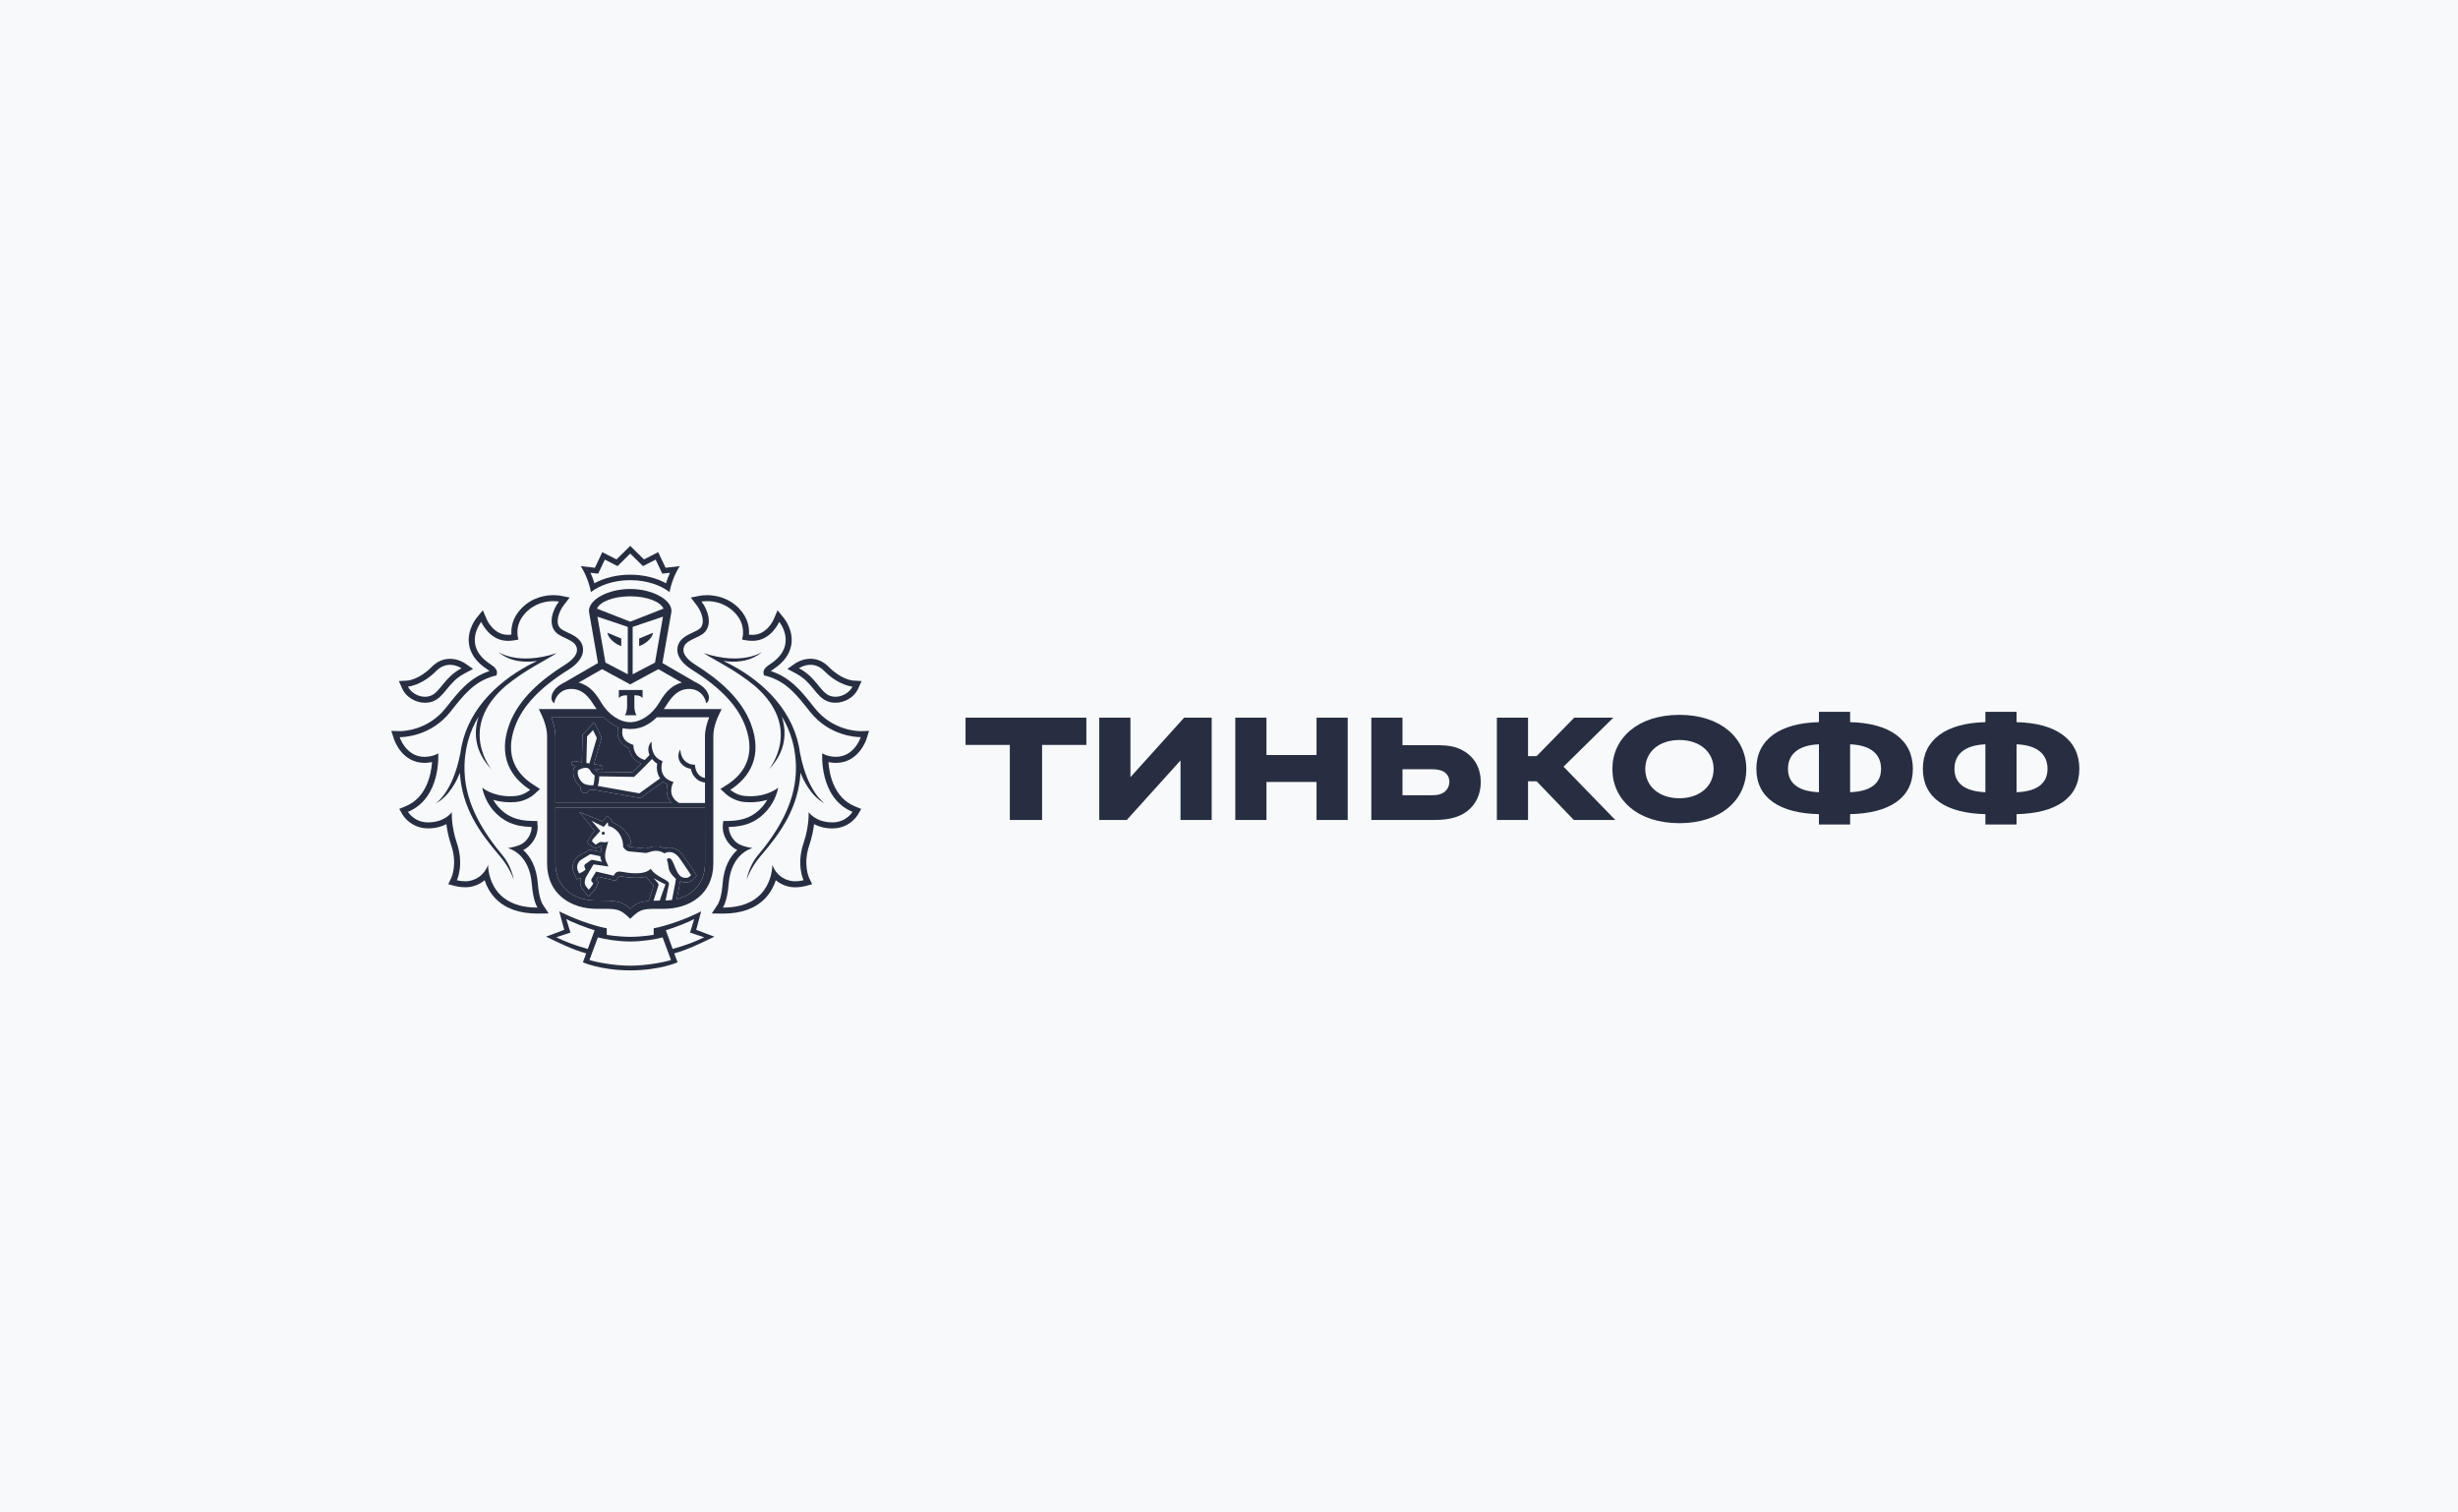 <?xml version="1.0" encoding="UTF-8"?> <svg xmlns="http://www.w3.org/2000/svg" width="260" height="160" viewBox="0 0 260 160" fill="none"> <rect width="260" height="160" fill="#F7F9FB"></rect> <g clip-path="url(#clip0_1004_421)"> <path d="M92.621 78.475L93.314 76.273L91.024 76.344C90.831 76.344 89.424 76.305 88.06 75.322C88.162 75.332 88.264 75.346 88.368 75.346C89.772 75.346 91.13 74.505 91.674 73.304L92.659 71.134C91.425 71.15 90.296 70.996 90.296 70.996C90.286 70.993 89.397 70.881 88.368 69.836C87.629 69.087 86.716 68.691 85.727 68.691C85.294 68.691 84.907 68.768 84.574 68.873C84.626 68.697 84.676 68.518 84.704 68.334C85.019 66.302 83.703 64.753 83.703 64.755L81.981 62.636L80.915 65.125C80.91 65.133 80.641 65.716 80.159 66.001C80.013 65.27 79.656 64.448 78.892 63.661C77.452 62.178 75.699 61.958 74.782 61.958C74.357 61.958 74.054 62.004 73.98 62.016L71.902 62.422C72.022 61.96 72.277 61.158 72.743 60.434L73.89 58.659L71.004 58.986L70.085 57.045L68.306 57.957L66.661 56.342L65.019 57.957L63.234 57.045L62.317 58.986L59.433 58.659L60.582 60.434C61.049 61.158 61.304 61.958 61.422 62.42L59.439 62.032L59.371 62.02C59.272 62.004 58.971 61.958 58.544 61.958C57.626 61.958 55.873 62.18 54.437 63.661C53.671 64.446 53.314 65.27 53.167 66.001C52.688 65.72 52.421 65.145 52.421 65.145L51.352 62.642L49.603 64.775C49.389 65.05 48.334 66.507 48.622 68.338C48.652 68.52 48.7 68.698 48.751 68.875C48.42 68.77 48.033 68.693 47.601 68.693C46.611 68.693 45.698 69.089 44.958 69.838C43.933 70.879 43.047 70.996 43.055 70.996C43.055 70.996 42.12 71.162 40.672 71.136L41.651 73.306C42.196 74.509 43.556 75.348 44.958 75.348C45.064 75.348 45.165 75.334 45.269 75.324C43.909 76.307 42.503 76.347 42.333 76.349L40 76.273L40.706 78.473C41.061 79.607 42.248 81.486 44.521 81.688C44.274 82.718 43.725 83.872 42.521 84.369L40.784 85.08L41.731 86.719C42.266 87.603 43.52 88.638 45.307 88.638C45.694 88.636 46.067 88.598 46.426 88.523C46.518 88.927 46.633 89.332 46.769 89.732C47.301 91.305 46.843 92.403 46.837 92.415L45.979 94.201L47.894 94.702C47.918 94.71 48.496 94.867 49.22 94.867C49.549 94.867 49.862 94.833 50.157 94.764C50.381 94.712 50.594 94.643 50.8 94.56C51.047 95.001 51.348 95.404 51.699 95.764C52.926 97.015 54.663 97.649 56.864 97.649H56.872L58.444 97.629L55.197 98.969L57.662 100.152C58.558 100.586 59.621 101.1 60.702 101.492L60.394 102.328L61.244 102.713C61.32 102.747 62.953 103.474 65.67 103.629C65.67 103.629 66.326 103.658 66.687 103.658C67.048 103.658 67.696 103.627 67.696 103.627C70.394 103.468 72.016 102.749 72.091 102.713L72.943 102.327L72.632 101.488C73.745 101.084 74.846 100.551 75.703 100.135L78.122 98.967L74.885 97.626L76.463 97.645C78.667 97.645 80.406 97.011 81.63 95.759C81.979 95.4 82.281 94.998 82.53 94.556C82.735 94.639 82.951 94.708 83.174 94.76C83.467 94.829 83.78 94.863 84.109 94.863C84.821 94.863 85.406 94.706 85.422 94.702L87.344 94.197L86.507 92.445C86.487 92.399 86.028 91.303 86.561 89.728C86.696 89.326 86.81 88.921 86.901 88.519C87.263 88.594 87.639 88.634 88.028 88.634C90.304 88.634 91.395 87.043 91.606 86.698L92.544 85.077L90.806 84.367C89.6 83.87 89.054 82.714 88.808 81.686C91.05 81.495 92.254 79.617 92.621 78.475ZM61.573 63.179L61.549 63.185L61.569 63.159L61.573 63.179Z" fill="#F7F9FB"></path> <path d="M66.663 63.082C64.824 63.084 63.446 63.683 63.145 64.386L66.663 65.766L70.181 64.386C69.882 63.683 68.504 63.084 66.663 63.082Z" fill="#F7F9FB"></path> <path d="M66.698 99.597H66.694H66.664H66.63H66.629C65.514 99.606 63.98 99.377 63.24 99.163L62.351 101.555C62.937 101.764 64.923 102.16 66.664 102.16C68.402 102.16 70.39 101.762 70.974 101.555L70.087 99.163C69.345 99.379 67.813 99.606 66.698 99.597Z" fill="#F7F9FB"></path> <path d="M73.43 97.219C72.768 97.592 71.29 98.151 70.43 98.41L71.152 100.386C72.483 100.025 73.579 99.603 74.487 99.152L72.989 98.656L73.43 97.219Z" fill="#F7F9FB"></path> <path d="M59.898 97.219L60.341 98.656L58.841 99.152C59.746 99.603 60.849 100.025 62.173 100.386L62.895 98.41C62.04 98.151 60.56 97.59 59.898 97.219Z" fill="#F7F9FB"></path> <path d="M66.663 60.795C68.049 60.795 69.409 61.124 70.454 61.703C70.55 61.383 70.684 60.997 70.865 60.593L70.47 60.64L70.055 60.684L69.88 60.309L69.351 59.2L68.388 59.699L68.013 59.889L67.714 59.596L66.667 58.565L65.622 59.596L65.323 59.889L64.948 59.699L63.978 59.2L63.456 60.309L63.277 60.684L62.862 60.64L62.467 60.593C62.648 60.999 62.78 61.383 62.878 61.703C63.925 61.124 65.281 60.795 66.663 60.795Z" fill="#F7F9FB"></path> <path d="M87.825 73.621C88.005 73.683 88.188 73.711 88.37 73.711C89.153 73.711 89.911 73.207 90.172 72.63C90.172 72.63 88.734 72.543 87.189 70.984C86.696 70.478 86.176 70.328 85.729 70.328C85.035 70.328 84.514 70.692 84.514 70.692C86.381 71.679 86.762 73.265 87.825 73.621Z" fill="#F7F9FB"></path> <path d="M44.957 73.711C45.138 73.711 45.322 73.683 45.497 73.621C46.564 73.265 46.947 71.679 48.814 70.692C48.814 70.692 48.291 70.328 47.601 70.328C47.153 70.328 46.632 70.478 46.138 70.984C44.594 72.543 43.156 72.63 43.156 72.63C43.413 73.207 44.173 73.711 44.957 73.711Z" fill="#F7F9FB"></path> <path d="M88.332 80.064C88.364 80.066 88.392 80.066 88.426 80.066C90.382 80.066 91.046 77.983 91.046 77.983H91.008C90.65 77.983 87.74 77.9 85.683 75.302C84.329 73.594 83.22 72.091 81.028 71.501L80.813 71.463L80.765 71.245C80.706 70.912 80.935 70.601 81.456 70.264C84.479 68.296 82.427 65.787 82.427 65.787C82.427 65.787 81.563 67.795 79.631 67.795C79.585 67.795 79.535 67.793 79.487 67.793C79.268 67.781 79.056 67.773 78.843 67.727L78.486 67.658C78.486 67.658 79.036 66.17 77.708 64.802C76.707 63.77 75.488 63.595 74.784 63.595C74.429 63.595 74.204 63.641 74.204 63.641C74.872 64.509 75.355 65.948 74.583 66.835C73.917 67.599 72.289 67.636 72.289 68.774C72.289 69.255 72.742 69.818 73.556 70.323C76.003 71.856 78.432 73.887 79.441 76.61C80.704 80.007 79.282 82.26 77.251 83.552C77.251 83.552 77.888 84.135 78.811 84.208C78.998 84.226 79.182 84.234 79.353 84.234C81.302 84.234 82.309 83.326 82.309 83.326C82.309 83.326 82.143 84.581 81.128 85.746C80.193 86.822 78.965 87.455 77.092 87.482C77.092 87.482 77.032 88.346 77.862 89.094C78.392 89.565 79.619 89.72 79.619 89.72C79.619 89.72 77.323 90.182 77.07 93.551C76.932 95.376 76.463 96.01 76.463 96.01H76.505C81.832 96.01 81.695 91.47 81.695 91.47C81.695 91.47 82.066 92.814 83.552 93.164C83.731 93.212 83.922 93.23 84.106 93.23C84.585 93.23 84.999 93.119 84.999 93.119C84.999 93.119 84.222 91.488 84.993 89.207C85.634 87.314 85.53 85.911 85.53 85.911C85.53 85.911 86.248 86.989 88.027 86.999H88.045C89.527 86.999 90.173 85.883 90.173 85.883C86.621 84.418 86.972 79.69 86.972 79.69C86.972 79.69 87.433 80.031 88.332 80.064ZM87.263 85.003C85.819 84.296 84.906 82.417 84.684 81.739C84.445 85.465 82.614 88.051 80.474 90.54C79.363 91.831 78.977 93.085 78.977 93.085C78.977 93.085 79.19 91.664 80.151 90.507C82.147 88.122 84.044 85.156 84.186 81.725C84.283 79.331 83.663 77.389 82.696 75.79C83.236 77.456 83.161 79.498 81.324 81.402C81.324 81.402 84.98 77.048 79.868 72.585C77.822 70.886 75.584 69.838 74.431 69.095C78.596 70.445 80.628 68.958 80.628 68.958C79.297 70.103 77.576 70.084 76.509 69.919C76.799 70.06 77.1 70.207 77.425 70.379C80.935 72.274 84.09 75.391 84.628 79.71V79.676C85.446 83.915 87.263 85.003 87.263 85.003Z" fill="#F7F9FB"></path> <path d="M53.707 89.72C53.707 89.72 54.934 89.567 55.464 89.094C56.292 88.346 56.234 87.482 56.234 87.482C54.359 87.457 53.133 86.822 52.191 85.748C51.184 84.583 51.017 83.328 51.017 83.328C51.017 83.328 52.024 84.236 53.97 84.236C54.146 84.236 54.327 84.228 54.515 84.21C55.438 84.137 56.077 83.554 56.077 83.554C54.046 82.262 52.622 80.007 53.883 76.61C54.894 73.889 57.321 71.856 59.768 70.323C60.582 69.818 61.035 69.257 61.035 68.774C61.035 67.636 59.409 67.599 58.743 66.835C57.971 65.948 58.456 64.507 59.122 63.641C59.122 63.641 58.901 63.595 58.543 63.595C57.842 63.595 56.623 63.77 55.622 64.802C54.289 66.17 54.842 67.658 54.842 67.658L54.485 67.727C54.272 67.773 54.058 67.781 53.841 67.793C53.791 67.793 53.747 67.795 53.699 67.795C51.763 67.795 50.903 65.789 50.903 65.789C50.903 65.789 48.851 68.298 51.872 70.266C52.393 70.603 52.62 70.914 52.56 71.247L52.512 71.465L52.293 71.503C50.105 72.093 48.995 73.596 47.64 75.304C45.588 77.898 42.682 77.983 42.319 77.983H42.279C42.279 77.983 42.944 80.066 44.9 80.066C44.932 80.066 44.96 80.066 44.994 80.064C45.893 80.033 46.356 79.69 46.356 79.69C46.356 79.69 46.703 84.416 43.155 85.883C43.155 85.883 43.801 86.999 45.283 86.999H45.301C47.082 86.989 47.798 85.911 47.798 85.911C47.798 85.911 47.694 87.314 48.332 89.207C49.104 91.488 48.33 93.119 48.33 93.119C48.33 93.119 48.745 93.23 49.222 93.23C49.407 93.23 49.597 93.212 49.774 93.164C51.258 92.814 51.631 91.47 51.631 91.47C51.631 91.47 51.495 96.01 56.822 96.01H56.86C56.86 96.01 56.394 95.376 56.258 93.551C56.003 90.182 53.707 89.72 53.707 89.72ZM52.852 90.54C50.712 88.051 48.883 85.465 48.641 81.739C48.42 82.415 47.511 84.296 46.067 85.003C46.067 85.003 47.882 83.915 48.697 79.676V79.71C49.238 75.393 52.391 72.274 55.903 70.379C56.224 70.205 56.529 70.058 56.816 69.919C55.749 70.084 54.028 70.103 52.698 68.958C52.698 68.958 54.73 70.445 58.892 69.095C57.74 69.838 55.504 70.886 53.458 72.585C48.344 77.048 52.002 81.402 52.002 81.402C50.163 79.496 50.089 77.456 50.63 75.79C49.661 77.391 49.042 79.331 49.142 81.725C49.282 85.156 51.178 88.122 53.171 90.507C54.134 91.662 54.351 93.085 54.351 93.085C54.351 93.085 53.96 91.831 52.852 90.54Z" fill="#F7F9FB"></path> <path d="M62.724 73.12C62.812 73.213 62.898 73.314 62.98 73.415C63 73.439 63.017 73.461 63.038 73.489C63.113 73.59 63.191 73.697 63.265 73.806C63.281 73.828 63.297 73.853 63.315 73.879C63.404 74.014 63.488 74.153 63.572 74.296C64.34 75.613 65.57 76.4 66.661 76.402C67.754 76.4 68.981 75.613 69.753 74.296C69.838 74.149 69.924 74.006 70.014 73.873C70.028 73.853 70.042 73.836 70.054 73.816C70.129 73.703 70.209 73.592 70.293 73.485C70.311 73.461 70.327 73.441 70.343 73.421C70.429 73.316 70.516 73.213 70.606 73.118C70.622 73.102 70.634 73.088 70.648 73.077C71.039 72.678 71.506 72.375 72.116 72.207L71.845 72.05H71.829L70.748 71.426L69.637 70.793L66.669 72.399L66.661 72.393L66.655 72.399L63.686 70.793L62.577 71.424L61.494 72.048H61.482L61.207 72.205C61.819 72.373 62.284 72.672 62.677 73.071C62.694 73.087 62.706 73.104 62.724 73.12ZM65.461 72.991H66.717H67.972V73.847C67.677 73.489 67.102 73.562 67.102 73.562V74.797C67.102 74.797 67.124 75.403 67.337 75.667H66.717H66.095C66.312 75.405 66.332 74.797 66.332 74.797V73.562C66.332 73.562 65.76 73.489 65.461 73.847V72.991Z" fill="#F7F9FB"></path> <path d="M66.406 71.33V66.318L63.195 65.236L64.043 70.094L66.406 71.33ZM65.716 67.549V68.353L65.56 68.282C65.552 68.276 65.325 68.225 64.926 67.912C64.268 67.404 64.256 66.936 64.256 66.936L65.716 67.549Z" fill="#F7F9FB"></path> <path d="M69.286 70.094L70.13 65.236L66.921 66.318V71.33L69.286 70.094ZM67.611 67.549L69.07 66.939C69.07 66.939 69.059 67.406 68.398 67.913C68.002 68.227 67.772 68.278 67.764 68.284L67.609 68.355V67.549H67.611Z" fill="#F7F9FB"></path> <path d="M61.865 82.95C62.178 83.063 62.557 83.087 62.75 83.087C62.758 83.063 62.768 83.033 62.778 82.998C62.796 82.94 62.812 82.885 62.824 82.821C62.878 82.544 62.898 82.229 62.902 82.026C62.77 81.945 62.585 81.8 62.481 81.585C62.361 81.335 62.192 81.22 61.942 81.22C61.619 81.22 61.272 81.412 61.125 81.503C61.007 82.195 61.52 82.823 61.865 82.95Z" fill="#F7F9FB"></path> <path d="M68.966 80.29C68.37 80.934 67.203 82.056 67.145 82.113L67.076 82.185L63.388 82.127C63.386 82.49 63.326 82.799 63.268 83.025C63.258 83.063 63.248 83.102 63.238 83.142L67.626 83.925C68.083 83.608 69.339 82.696 69.826 82.339C69.471 81.824 69.437 81.214 69.517 80.784C69.285 80.635 69.108 80.469 68.966 80.29Z" fill="#F7F9FB"></path> <path d="M69.467 75.883C68.617 76.721 67.802 77.031 67.074 77.102C66.942 77.116 66.809 77.124 66.673 77.124H66.663H66.655C66.519 77.124 66.384 77.116 66.252 77.102C66.124 77.09 65.991 77.07 65.857 77.04C65.809 77.229 65.75 77.623 65.921 77.996C66.075 78.335 66.388 78.586 66.844 78.753L66.998 78.812L67 78.977C67 79.026 67.036 80.092 68.207 80.388C68.398 80.192 68.572 80.015 68.699 79.868C68.46 79.309 68.585 78.739 68.933 78.459C68.917 78.519 68.765 79.918 69.894 80.437L70.079 80.525L70.023 80.721C70.005 80.78 69.629 82.134 70.995 82.637L71.236 82.728L71.128 82.962C71.105 83.014 70.568 84.243 71.831 84.94H74.569V82.78C73.596 82.661 73.183 81.884 73.077 81.333C72.624 81.256 72.273 81.061 72.034 80.744C71.459 79.993 71.954 79.306 71.96 79.268C71.958 79.274 71.96 80.007 72.415 80.459C72.64 80.677 72.907 80.846 73.312 80.883L73.512 80.901L73.53 81.103C73.534 81.147 73.643 82.138 74.571 82.294L74.569 77.883C74.569 77.199 74.77 76.511 75.011 75.877H69.467V75.883Z" fill="#F7F9FB"></path> <path d="M62.098 77.904L62.025 80.714L62.346 80.762L63.131 78.066L62.733 77.238L62.098 77.904Z" fill="#F7F9FB"></path> <path d="M70.762 90.792C70.786 90.792 70.814 90.796 70.839 90.802C71.328 90.941 71.452 92.693 72.309 92.849C72.393 92.867 72.471 92.871 72.539 92.871C72.786 92.871 72.934 92.766 73.093 92.58C73.093 92.58 72.662 91.906 72.339 91.452C71.91 90.858 71.578 90.138 70.78 90.138C70.762 90.138 70.738 90.138 70.718 90.14C70.455 90.154 70.293 90.281 70.293 90.281C69.97 90.079 69.669 90.009 69.395 90.009C68.895 90.009 68.506 90.237 68.312 90.237H68.305L66.522 90.063C66.242 90.037 66.023 89.758 65.943 89.649C65.923 89.619 65.913 89.601 65.913 89.601C65.913 89.553 65.913 89.504 65.909 89.46C65.85 88.012 64.721 87.391 64.32 87.381C64.32 87.381 64.368 87.106 64.258 87.001L63.865 87.475L62.575 86.83L63.494 87.899L62.714 88.769C62.617 88.868 62.629 89.003 62.669 89.058L63.006 89.353L63.432 89.096C63.454 89.08 63.492 89.076 63.54 89.076C63.658 89.076 63.835 89.106 63.995 89.106C64.168 89.106 64.32 89.068 64.338 88.905C64.284 89.442 63.783 90.376 64.112 91.109L64.356 91.662L62.78 91.436L62.042 92.675C61.815 93.087 61.779 93.533 61.998 93.775L62.273 94.118C62.273 94.118 62.661 93.709 62.748 93.442L62.623 93.305C62.517 93.19 62.523 93.087 62.587 92.962L63.049 92.199L64.91 92.635L65.008 92.469C65.133 92.261 65.315 92.197 65.514 92.197C65.596 92.197 65.68 92.207 65.768 92.221C66.113 92.288 66.681 92.379 67.25 92.379C67.874 92.379 68.492 92.269 68.821 91.902C69.495 92.895 70.861 93.053 70.754 93.557L70.395 95.257C70.632 95.247 70.861 95.231 71.079 95.202L71.42 93.432C71.458 93.24 71.494 92.98 71.494 92.98C71.362 92.847 71.043 92.566 70.864 92.225C70.622 91.765 70.754 91.525 70.528 90.927C70.536 90.931 70.604 90.792 70.762 90.792ZM63.801 88.307C63.71 88.305 63.644 88.228 63.648 88.136C63.656 88.049 63.73 87.98 63.819 87.988C63.911 87.992 63.977 88.071 63.973 88.158C63.965 88.245 63.889 88.313 63.801 88.307Z" fill="#F7F9FB"></path> <path d="M61.261 92.401C61.261 92.401 61.877 92.15 61.933 91.969L61.851 91.765C61.793 91.632 61.801 91.488 61.913 91.408L62.579 90.951L63.692 91.163C63.692 91.163 63.49 90.913 63.51 90.578L62.449 90.354L61.448 90.96C61.019 91.279 60.987 91.801 61.129 92.11L61.261 92.401Z" fill="#F7F9FB"></path> <path d="M69.126 95.283C69.325 95.275 69.545 95.271 69.786 95.271C69.786 95.271 70.359 93.608 70.39 93.555C70.069 93.414 69.403 93.063 69.146 92.903C69.315 93.154 69.728 93.444 69.647 93.666L69.126 95.283Z" fill="#F7F9FB"></path> <path d="M74.574 85.421H58.753V91.335C58.753 93.753 60.514 95.267 63.113 95.267C65.285 95.267 65.857 95.35 66.665 96.147C67.221 95.596 67.682 95.39 68.627 95.313L68.649 95.222L69.148 93.69C69.12 93.656 68.304 92.735 68.304 92.735C67.981 92.842 67.71 92.859 67.253 92.859C66.784 92.859 66.256 92.806 65.683 92.699C65.626 92.685 65.572 92.681 65.518 92.681C65.448 92.681 65.442 92.687 65.424 92.721L65.324 92.883L65.143 93.18L64.802 93.103L63.284 92.748L63.077 93.089L63.109 93.125L63.294 93.327L63.212 93.591C63.101 93.936 62.738 94.338 62.628 94.449L62.249 94.853L61.904 94.419L61.645 94.096C61.371 93.793 61.308 93.327 61.461 92.84C61.457 92.844 61.451 92.846 61.445 92.846L61.017 93.022L60.823 92.606L60.688 92.311C60.454 91.791 60.54 91.032 61.168 90.574L62.391 89.889L63.553 90.117C63.581 90.005 63.623 89.609 63.657 89.508C63.635 89.506 63.613 89.5 63.591 89.5L62.921 89.748L62.275 89.304C62.275 89.304 62.022 89.062 62.251 88.82L62.877 87.879L61.292 85.901L63.729 86.896L63.891 86.696L64.219 86.305L64.593 86.658C64.698 86.759 64.758 86.884 64.788 87.009C65.46 87.269 66.663 88.036 66.768 89.282L66.391 89.433V89.443C66.477 89.544 66.549 89.585 66.571 89.589L68.31 89.76C68.354 89.752 68.41 89.732 68.472 89.714C68.687 89.641 69.012 89.536 69.397 89.536C69.71 89.536 70.013 89.607 70.304 89.742C70.412 89.702 70.544 89.673 70.695 89.663L70.779 89.661C71.71 89.661 72.173 90.352 72.544 90.903C72.606 90.998 72.668 91.09 72.731 91.179C73.056 91.635 73.481 92.302 73.499 92.33L73.691 92.628L73.455 92.899C73.274 93.107 73.003 93.351 72.536 93.351C72.44 93.351 72.335 93.341 72.221 93.319C72.121 93.301 72.031 93.272 71.944 93.236C71.93 93.327 71.912 93.436 71.894 93.529L71.589 95.111C73.414 94.665 74.572 93.295 74.572 91.337L74.574 85.421Z" fill="#272E41"></path> <path d="M58.753 84.946H71.057C70.442 84.316 70.45 83.517 70.608 82.998C70.428 82.912 70.281 82.809 70.149 82.698C69.668 83.051 68.201 84.114 67.818 84.379L67.736 84.434L62.908 83.567H62.81C62.694 83.567 62.525 83.562 62.339 83.541C62.287 83.757 62.1 83.905 61.885 83.905C61.861 83.905 61.833 83.903 61.807 83.897C61.681 83.876 61.572 83.812 61.498 83.707C61.422 83.604 61.392 83.481 61.414 83.354L61.432 83.251C60.933 82.903 60.474 82.124 60.678 81.303L60.698 81.216L60.768 81.166C60.778 81.159 60.861 81.103 60.985 81.032L60.634 80.978C60.502 80.954 60.415 80.833 60.435 80.705C60.457 80.574 60.58 80.481 60.71 80.507L61.545 80.637L61.621 77.712L62.866 76.404L63.642 78.027L62.822 80.841L63.56 80.956C63.689 80.976 63.779 81.097 63.759 81.23C63.739 81.347 63.64 81.428 63.522 81.428C63.51 81.428 63.496 81.428 63.484 81.426L62.884 81.329C62.892 81.347 62.904 81.357 62.912 81.376C62.975 81.507 63.117 81.602 63.201 81.642L66.882 81.7C67.038 81.549 67.425 81.172 67.822 80.774C66.916 80.433 66.587 79.656 66.531 79.141C66.025 78.927 65.676 78.606 65.482 78.188C65.247 77.671 65.331 77.153 65.393 76.901C64.902 76.723 64.385 76.398 63.859 75.879H58.315C58.552 76.513 58.753 77.201 58.753 77.885V84.946Z" fill="#272E41"></path> <path d="M63.821 87.988C63.731 87.98 63.655 88.049 63.649 88.136C63.643 88.227 63.711 88.305 63.803 88.306C63.891 88.314 63.968 88.247 63.976 88.158C63.976 88.071 63.913 87.99 63.821 87.988Z" fill="#272E41"></path> <path d="M74.553 98.711L73.641 98.364L73.893 97.429L74.17 96.408C74.17 96.408 72.555 97.278 70.279 97.932C69.633 98.117 69.144 98.2 69.144 98.2V98.894C69.144 98.894 67.928 99.104 66.697 99.104H66.683H66.665H66.641H66.627C65.397 99.104 64.18 98.894 64.18 98.894V98.2C64.18 98.2 63.689 98.117 63.045 97.932C60.77 97.278 59.156 96.408 59.156 96.408L59.429 97.429L59.687 98.364L58.773 98.711L57.76 99.088C58.923 99.645 60.532 100.457 62.006 100.857L61.659 101.801C61.659 101.801 63.528 102.647 66.641 102.655V102.657H66.651H66.665H66.677H66.685V102.655C69.802 102.647 71.669 101.801 71.669 101.801L71.32 100.857C72.794 100.457 74.407 99.645 75.564 99.088L74.553 98.711ZM58.841 99.151L60.341 98.656L59.898 97.219C60.558 97.591 62.04 98.15 62.898 98.41L62.174 100.386C60.849 100.023 59.747 99.601 58.841 99.151ZM66.665 102.16C64.924 102.16 62.936 101.761 62.351 101.555L63.241 99.163C63.979 99.377 65.514 99.605 66.629 99.597H66.631H66.665H66.695H66.699C67.814 99.605 69.346 99.377 70.088 99.163L70.975 101.555C70.391 101.763 68.404 102.16 66.665 102.16ZM71.152 100.386L70.431 98.41C71.29 98.15 72.768 97.591 73.43 97.219L72.989 98.656L74.487 99.151C73.58 99.601 72.483 100.023 71.152 100.386Z" fill="#272E41"></path> <path d="M66.663 61.373C68.518 61.373 70.002 61.984 70.821 62.636C70.821 62.636 71.065 61.179 71.896 59.893L70.403 60.062L69.621 58.411L68.119 59.18L66.663 57.749L65.211 59.18L63.708 58.411L62.928 60.062L61.434 59.893C62.265 61.179 62.509 62.636 62.509 62.636C63.33 61.984 64.81 61.373 66.663 61.373ZM62.86 60.64L63.275 60.684L63.454 60.309L63.977 59.2L64.946 59.697L65.321 59.887L65.62 59.594L66.665 58.563L67.712 59.594L68.011 59.887L68.386 59.697L69.35 59.2L69.878 60.309L70.053 60.684L70.468 60.64L70.863 60.593C70.682 60.999 70.548 61.383 70.452 61.703C69.407 61.124 68.047 60.795 66.661 60.795C65.281 60.795 63.923 61.124 62.874 61.703C62.776 61.383 62.644 60.997 62.463 60.593L62.86 60.64Z" fill="#272E41"></path> <path d="M88.424 80.702C90.823 80.702 91.624 78.277 91.658 78.174L91.926 77.319L91.026 77.347H91.022C90.705 77.347 88.059 77.278 86.182 74.907L86.004 74.688C84.778 73.138 83.615 71.665 81.537 70.993C81.597 70.94 81.683 70.873 81.8 70.797C82.903 70.076 83.545 69.2 83.707 68.183C83.942 66.653 82.961 65.434 82.917 65.385L82.249 64.564L81.832 65.537C81.804 65.599 81.102 67.157 79.626 67.157H79.517C79.415 67.151 79.319 67.147 79.224 67.139C79.275 66.443 79.148 65.367 78.167 64.358C76.988 63.143 75.54 62.961 74.782 62.961C74.377 62.961 74.108 63.011 74.08 63.014L73.071 63.213L73.693 64.027C74.182 64.655 74.625 65.815 74.1 66.421C73.933 66.614 73.588 66.77 73.256 66.927C72.576 67.238 71.649 67.67 71.649 68.772C71.649 69.485 72.205 70.23 73.215 70.865C76.202 72.731 78.045 74.68 78.841 76.83C80.071 80.138 78.466 82.024 76.906 83.017L76.206 83.465L76.818 84.024C76.9 84.095 77.65 84.751 78.757 84.847C78.966 84.86 79.168 84.872 79.355 84.872C80.065 84.872 80.67 84.761 81.16 84.613C81.024 84.848 80.859 85.088 80.65 85.33C79.758 86.357 78.661 86.824 77.084 86.848L76.497 86.858L76.451 87.443C76.445 87.56 76.402 88.644 77.435 89.565C77.592 89.708 77.784 89.825 77.983 89.922C77.283 90.548 76.571 91.638 76.433 93.507C76.318 95.067 75.943 95.644 75.939 95.649L75.291 96.632L76.461 96.648C78.396 96.648 79.878 96.117 80.905 95.067C81.511 94.445 81.858 93.743 82.064 93.121C82.401 93.406 82.835 93.656 83.402 93.788C83.617 93.838 83.853 93.866 84.106 93.866C84.652 93.866 85.109 93.751 85.161 93.739L85.909 93.541L85.578 92.847C85.554 92.792 84.93 91.4 85.602 89.415C85.891 88.556 86.038 87.787 86.11 87.189C86.581 87.433 87.211 87.635 88.027 87.637C89.877 87.637 90.693 86.263 90.731 86.206L91.096 85.576L90.42 85.298C88.214 84.389 87.726 81.945 87.628 80.621C87.827 80.659 88.055 80.695 88.312 80.702H88.424ZM90.173 85.883C90.173 85.883 89.526 86.999 88.045 86.999H88.027C86.248 86.989 85.53 85.911 85.53 85.911C85.53 85.911 85.633 87.314 84.991 89.207C84.219 91.488 84.997 93.119 84.997 93.119C84.997 93.119 84.582 93.23 84.104 93.23C83.92 93.23 83.729 93.212 83.549 93.164C82.064 92.814 81.693 91.47 81.693 91.47C81.693 91.47 81.83 96.01 76.503 96.01H76.461C76.461 96.01 76.93 95.376 77.07 93.551C77.323 90.182 79.618 89.72 79.618 89.72C79.618 89.72 78.394 89.567 77.863 89.094C77.034 88.346 77.091 87.482 77.091 87.482C78.966 87.457 80.193 86.822 81.128 85.746C82.141 84.581 82.309 83.326 82.309 83.326C82.309 83.326 81.302 84.234 79.353 84.234C79.182 84.234 78.998 84.226 78.811 84.208C77.889 84.135 77.251 83.552 77.251 83.552C79.279 82.26 80.703 80.005 79.441 76.608C78.43 73.887 76.001 71.853 73.556 70.322C72.742 69.816 72.289 69.255 72.289 68.772C72.289 67.634 73.917 67.599 74.585 66.834C75.354 65.946 74.872 64.505 74.204 63.639C74.204 63.639 74.429 63.593 74.784 63.593C75.488 63.593 76.707 63.77 77.708 64.8C79.038 66.168 78.486 67.656 78.486 67.656L78.843 67.725C79.056 67.771 79.267 67.779 79.487 67.789C79.535 67.789 79.583 67.791 79.63 67.791C81.563 67.791 82.427 65.783 82.427 65.783C82.427 65.783 84.481 68.294 81.457 70.26C80.937 70.597 80.707 70.908 80.767 71.241L80.815 71.459L81.03 71.497C83.222 72.087 84.331 73.59 85.685 75.298C87.742 77.896 90.651 77.98 91.01 77.98H91.048C91.048 77.98 90.384 80.062 88.428 80.062C88.396 80.062 88.368 80.062 88.334 80.06C87.434 80.029 86.974 79.686 86.974 79.686C86.974 79.686 86.621 84.416 90.173 85.883Z" fill="#272E41"></path> <path d="M84.209 71.255C85.105 71.729 85.625 72.363 86.082 72.926C86.531 73.475 86.958 74.004 87.624 74.224C87.861 74.305 88.112 74.343 88.368 74.343C89.369 74.343 90.374 73.734 90.755 72.892L91.138 72.048L90.21 71.992C90.166 71.99 88.974 71.883 87.646 70.534C87.099 69.981 86.439 69.689 85.727 69.689C84.858 69.689 84.213 70.121 84.141 70.165L83.288 70.762L84.209 71.255ZM85.729 70.328C86.176 70.328 86.696 70.478 87.189 70.984C88.734 72.543 90.172 72.631 90.172 72.631C89.911 73.205 89.153 73.711 88.37 73.711C88.188 73.711 88.007 73.683 87.825 73.622C86.762 73.265 86.381 71.679 84.512 70.692C84.512 70.692 85.035 70.328 85.729 70.328Z" fill="#272E41"></path> <path d="M84.628 79.676V79.708C84.089 75.391 80.934 72.274 77.424 70.377C77.099 70.205 76.8 70.058 76.509 69.918C77.578 70.082 79.299 70.102 80.627 68.956C80.627 68.956 78.595 70.443 74.43 69.093C75.583 69.836 77.823 70.885 79.867 72.583C84.979 77.046 81.321 81.4 81.321 81.4C83.158 79.496 83.234 77.454 82.693 75.788C83.66 77.387 84.279 79.329 84.183 81.723C84.041 85.154 82.145 88.121 80.148 90.505C79.189 91.662 78.974 93.083 78.974 93.083C78.974 93.083 79.361 91.829 80.472 90.538C82.612 88.049 84.44 85.463 84.68 81.737C84.901 82.413 85.812 84.294 87.258 85.001C87.262 85.003 85.445 83.915 84.628 79.676Z" fill="#272E41"></path> <path d="M57.387 95.647C57.385 95.642 57.014 95.065 56.895 93.505C56.755 91.636 56.045 90.546 55.343 89.92C55.546 89.825 55.734 89.708 55.891 89.563C56.922 88.642 56.878 87.558 56.872 87.441L56.833 86.856L56.242 86.846C54.669 86.82 53.57 86.353 52.678 85.328C52.471 85.086 52.303 84.846 52.168 84.611C52.658 84.759 53.259 84.87 53.971 84.87C54.162 84.87 54.36 84.858 54.569 84.844C55.676 84.749 56.426 84.095 56.509 84.022L57.122 83.463L56.422 83.015C54.856 82.02 53.257 80.134 54.485 76.828C55.281 74.678 57.122 72.729 60.113 70.862C61.123 70.228 61.675 69.483 61.675 68.77C61.675 67.668 60.749 67.234 60.069 66.925C59.738 66.768 59.393 66.612 59.226 66.419C58.699 65.815 59.144 64.653 59.631 64.025L60.257 63.211L59.244 63.012C59.214 63.008 58.949 62.959 58.542 62.959C57.784 62.959 56.34 63.141 55.159 64.356C54.176 65.367 54.047 66.443 54.096 67.137C54.001 67.145 53.905 67.149 53.805 67.154H53.697C52.218 67.154 51.518 65.597 51.49 65.535L51.073 64.562L50.399 65.383C50.361 65.432 49.376 66.653 49.615 68.181C49.775 69.198 50.417 70.074 51.52 70.795C51.639 70.871 51.723 70.938 51.783 70.991C49.707 71.663 48.546 73.138 47.319 74.687L47.142 74.907C45.267 77.278 42.615 77.347 42.298 77.347L41.394 77.319L41.669 78.174C41.701 78.277 42.501 80.702 44.902 80.702L45.018 80.698C45.271 80.691 45.499 80.657 45.702 80.617C45.602 81.939 45.114 84.383 42.906 85.294L42.232 85.572L42.597 86.202C42.633 86.26 43.45 87.633 45.305 87.633C46.115 87.631 46.745 87.429 47.218 87.185C47.289 87.784 47.437 88.552 47.726 89.411C48.398 91.396 47.772 92.788 47.748 92.843L47.417 93.537L48.167 93.735C48.217 93.747 48.678 93.862 49.222 93.862C49.477 93.862 49.713 93.834 49.924 93.784C50.492 93.652 50.931 93.402 51.264 93.117C51.468 93.739 51.817 94.441 52.421 95.063C53.45 96.113 54.93 96.644 56.864 96.644L58.037 96.629L57.387 95.647ZM56.821 96.01C51.494 96.01 51.629 91.47 51.629 91.47C51.629 91.47 51.258 92.813 49.773 93.164C49.595 93.212 49.406 93.23 49.22 93.23C48.742 93.23 48.329 93.119 48.329 93.119C48.329 93.119 49.102 91.488 48.331 89.207C47.692 87.314 47.796 85.911 47.796 85.911C47.796 85.911 47.08 86.989 45.299 86.999H45.281C43.799 86.999 43.153 85.883 43.153 85.883C46.703 84.418 46.354 79.69 46.354 79.69C46.354 79.69 45.894 80.031 44.992 80.064C44.96 80.066 44.93 80.066 44.898 80.066C42.94 80.066 42.278 77.983 42.278 77.983H42.318C42.678 77.983 45.584 77.9 47.641 75.302C48.995 73.594 50.105 72.093 52.293 71.501L52.513 71.463L52.561 71.245C52.62 70.912 52.393 70.601 51.873 70.264C48.849 68.296 50.903 65.787 50.903 65.787C50.903 65.787 51.763 67.793 53.699 67.793C53.747 67.793 53.791 67.791 53.841 67.791C54.058 67.779 54.274 67.771 54.485 67.725L54.842 67.656C54.842 67.656 54.29 66.168 55.622 64.8C56.623 63.768 57.842 63.593 58.544 63.593C58.901 63.593 59.122 63.639 59.122 63.639C58.456 64.507 57.973 65.946 58.743 66.834C59.409 67.597 61.035 67.634 61.035 68.772C61.035 69.253 60.582 69.816 59.768 70.322C57.321 71.853 54.892 73.887 53.883 76.608C52.623 80.005 54.044 82.258 56.077 83.552C56.077 83.552 55.438 84.135 54.515 84.208C54.328 84.226 54.146 84.234 53.971 84.234C52.024 84.234 51.017 83.326 51.017 83.326C51.017 83.326 51.184 84.581 52.192 85.746C53.133 86.822 54.36 87.457 56.234 87.482C56.234 87.482 56.294 88.346 55.464 89.093C54.932 89.565 53.707 89.72 53.707 89.72C53.707 89.72 56.005 90.181 56.256 93.551C56.394 95.376 56.858 96.01 56.858 96.01H56.821Z" fill="#272E41"></path> <path d="M44.956 74.345C45.214 74.345 45.465 74.307 45.702 74.226C46.372 74.006 46.797 73.477 47.246 72.928C47.705 72.365 48.221 71.731 49.117 71.257L50.038 70.766L49.182 70.169C49.111 70.124 48.468 69.694 47.601 69.694C46.887 69.694 46.225 69.983 45.68 70.538C44.352 71.886 43.161 71.995 43.118 71.997L42.19 72.05L42.571 72.896C42.954 73.735 43.957 74.345 44.956 74.345ZM46.137 70.986C46.632 70.48 47.152 70.33 47.601 70.33C48.291 70.33 48.813 70.694 48.813 70.694C46.947 71.683 46.564 73.267 45.497 73.624C45.321 73.685 45.138 73.713 44.956 73.713C44.173 73.713 43.415 73.209 43.156 72.633C43.156 72.631 44.591 72.543 46.137 70.986Z" fill="#272E41"></path> <path d="M49.142 81.725C49.043 79.331 49.661 77.389 50.63 75.79C50.09 77.456 50.164 79.498 52.002 81.402C52.002 81.402 48.345 77.048 53.458 72.585C55.505 70.887 57.742 69.838 58.893 69.095C54.731 70.445 52.698 68.958 52.698 68.958C54.027 70.104 55.748 70.084 56.817 69.918C56.528 70.058 56.224 70.205 55.903 70.377C52.389 72.274 49.236 75.391 48.696 79.708V79.674C47.88 83.913 46.065 85.001 46.065 85.001C47.509 84.294 48.419 82.415 48.64 81.737C48.881 85.463 50.71 88.049 52.85 90.539C53.961 91.829 54.352 93.083 54.352 93.083C54.352 93.083 54.134 91.662 53.171 90.505C51.179 88.125 49.282 85.156 49.142 81.725Z" fill="#272E41"></path> <path d="M65.46 72.991V73.847C65.758 73.489 66.332 73.562 66.332 73.562V74.797C66.332 74.797 66.312 75.403 66.095 75.667H66.717H67.337C67.124 75.405 67.102 74.797 67.102 74.797V73.562C67.102 73.562 67.676 73.489 67.971 73.847V72.991H66.717H65.46Z" fill="#272E41"></path> <path d="M64.926 67.914C65.323 68.227 65.552 68.278 65.56 68.284L65.716 68.356V67.549L64.256 66.939C64.256 66.941 64.27 67.406 64.926 67.914Z" fill="#272E41"></path> <path d="M68.398 67.914C69.058 67.406 69.07 66.939 69.07 66.939L67.61 67.549V68.356L67.764 68.284C67.774 68.278 68.001 68.227 68.398 67.914Z" fill="#272E41"></path> <path d="M71.028 64.63C71.028 63.407 68.956 62.307 66.668 62.307H66.666H66.66H66.654C64.367 62.307 62.295 63.407 62.295 64.63L62.341 64.931L63.254 70.141L62.337 70.67L59.963 72.048H59.971C59.971 72.048 59.437 72.319 59.19 72.488C58.286 73.112 58.095 74.022 58.619 74.398C58.749 73.657 59.339 72.88 60.444 72.88C61.24 72.88 61.846 73.288 62.337 73.901C62.462 74.055 62.582 74.22 62.694 74.398C62.831 74.622 62.969 74.819 63.106 75.009H56.994C57.443 75.906 57.869 76.858 57.869 77.89V91.335C57.869 94.589 60.388 96.143 63.112 96.143C65.219 96.143 65.502 96.048 66.665 97.197C67.821 96.046 68.104 96.143 70.213 96.143C72.939 96.143 75.454 94.589 75.454 91.335V77.89C75.454 76.858 75.88 75.906 76.331 75.009H70.216C70.352 74.82 70.49 74.622 70.627 74.398C70.741 74.22 70.859 74.055 70.982 73.901C71.477 73.287 72.081 72.88 72.877 72.88C73.982 72.88 74.57 73.655 74.702 74.398C75.226 74.022 75.037 73.112 74.127 72.488C73.884 72.319 73.35 72.048 73.35 72.048H73.358L70.984 70.67L70.071 70.141L70.984 64.931L71.028 64.63ZM63.194 65.236L66.405 66.318V71.33L64.042 70.092L63.194 65.236ZM63.858 75.883C64.385 76.404 64.901 76.727 65.392 76.905C65.328 77.157 65.245 77.676 65.482 78.193C65.675 78.61 66.026 78.931 66.531 79.145C66.587 79.66 66.914 80.435 67.821 80.778C67.424 81.176 67.037 81.551 66.88 81.703L63.2 81.646C63.117 81.604 62.975 81.511 62.911 81.378C62.903 81.361 62.891 81.35 62.885 81.331L63.485 81.428C63.499 81.43 63.511 81.43 63.523 81.43C63.639 81.43 63.741 81.35 63.761 81.232C63.781 81.099 63.691 80.978 63.561 80.958L62.823 80.843L63.643 78.031L62.867 76.408L61.623 77.716L61.547 80.641L60.711 80.51C60.582 80.484 60.458 80.58 60.436 80.708C60.416 80.837 60.504 80.958 60.635 80.982L60.986 81.035C60.861 81.107 60.779 81.162 60.769 81.17L60.697 81.22L60.677 81.307C60.474 82.127 60.935 82.906 61.431 83.255L61.413 83.358C61.393 83.485 61.421 83.608 61.497 83.711C61.569 83.816 61.681 83.879 61.804 83.901C61.83 83.905 61.858 83.907 61.882 83.907C62.097 83.907 62.285 83.758 62.339 83.543C62.524 83.564 62.694 83.568 62.809 83.568H62.907L67.735 84.434L67.817 84.381C68.202 84.113 69.668 83.051 70.149 82.7C70.28 82.813 70.428 82.916 70.607 83.001C70.452 83.521 70.442 84.319 71.058 84.95H58.753V77.892C58.753 77.209 58.551 76.521 58.314 75.887H63.858V75.883ZM69.826 82.34C69.337 82.696 68.081 83.608 67.626 83.925L63.238 83.142C63.248 83.103 63.258 83.065 63.268 83.025C63.326 82.799 63.384 82.49 63.388 82.127L67.075 82.187L67.145 82.115C67.201 82.06 68.37 80.938 68.966 80.292C69.108 80.469 69.285 80.637 69.516 80.786C69.437 81.214 69.471 81.824 69.826 82.34ZM62.48 81.584C62.584 81.8 62.771 81.945 62.901 82.026C62.897 82.228 62.877 82.544 62.823 82.821C62.811 82.882 62.795 82.94 62.777 82.997C62.767 83.033 62.758 83.063 62.749 83.087C62.556 83.087 62.175 83.063 61.864 82.95C61.519 82.823 61.005 82.195 61.124 81.503C61.274 81.412 61.619 81.22 61.942 81.22C62.191 81.218 62.361 81.335 62.48 81.584ZM62.024 80.714L62.097 77.906L62.731 77.238L63.13 78.067L62.345 80.762L62.024 80.714ZM69.786 95.273C69.546 95.273 69.325 95.277 69.126 95.285L69.648 93.67C69.73 93.446 69.317 93.158 69.147 92.907C69.405 93.067 70.071 93.418 70.392 93.559C70.358 93.61 69.786 95.273 69.786 95.273ZM71.425 93.438L71.084 95.206C70.867 95.235 70.635 95.251 70.398 95.261L70.757 93.561C70.865 93.055 69.499 92.899 68.824 91.906C68.495 92.274 67.875 92.384 67.253 92.384C66.684 92.384 66.116 92.292 65.771 92.225C65.683 92.211 65.599 92.201 65.518 92.201C65.318 92.201 65.137 92.263 65.011 92.473L64.911 92.639L63.051 92.203L62.588 92.964C62.522 93.087 62.518 93.192 62.624 93.307L62.749 93.444C62.664 93.713 62.277 94.12 62.277 94.12L62 93.777C61.78 93.533 61.816 93.089 62.045 92.677L62.783 91.438L64.359 91.664L64.114 91.109C63.785 90.376 64.285 89.442 64.339 88.905C64.321 89.068 64.171 89.104 63.996 89.104C63.837 89.104 63.659 89.074 63.541 89.074C63.495 89.074 63.456 89.078 63.434 89.094L63.007 89.351L62.67 89.056C62.63 88.999 62.616 88.866 62.716 88.767L63.495 87.899L62.574 86.83L63.864 87.475L64.257 87.001C64.365 87.106 64.319 87.381 64.319 87.381C64.722 87.391 65.851 88.012 65.911 89.458C65.915 89.502 65.915 89.552 65.915 89.599C65.915 89.599 65.925 89.617 65.945 89.647C66.024 89.756 66.244 90.035 66.523 90.061L68.306 90.235H68.314C68.509 90.235 68.898 90.007 69.397 90.007C69.668 90.007 69.971 90.077 70.294 90.279C70.294 90.279 70.456 90.152 70.719 90.138C70.739 90.136 70.761 90.136 70.781 90.136C71.581 90.136 71.912 90.854 72.34 91.45C72.664 91.904 73.094 92.578 73.094 92.578C72.935 92.766 72.787 92.869 72.54 92.869C72.472 92.869 72.394 92.863 72.311 92.847C71.453 92.691 71.329 90.939 70.841 90.8C70.815 90.792 70.787 90.79 70.763 90.79C70.605 90.79 70.536 90.929 70.536 90.929C70.759 91.525 70.629 91.767 70.869 92.227C71.048 92.568 71.367 92.849 71.499 92.982C71.499 92.986 71.463 93.244 71.425 93.438ZM61.85 91.765L61.932 91.969C61.878 92.148 61.26 92.401 61.26 92.401L61.126 92.112C60.984 91.803 61.014 91.282 61.445 90.963L62.446 90.356L63.507 90.58C63.487 90.915 63.689 91.165 63.689 91.165L62.576 90.953L61.91 91.41C61.798 91.488 61.79 91.632 61.85 91.765ZM71.593 95.109L71.898 93.527C71.914 93.434 71.933 93.325 71.948 93.234C72.033 93.269 72.125 93.299 72.225 93.317C72.338 93.339 72.444 93.349 72.54 93.349C73.007 93.349 73.278 93.105 73.459 92.897L73.695 92.625L73.503 92.328C73.485 92.298 73.062 91.632 72.735 91.177C72.671 91.087 72.609 90.998 72.548 90.901C72.177 90.35 71.712 89.659 70.781 89.659L70.697 89.66C70.543 89.67 70.412 89.7 70.306 89.74C70.013 89.603 69.712 89.534 69.399 89.534C69.014 89.534 68.689 89.639 68.473 89.712C68.412 89.73 68.356 89.75 68.312 89.758L66.571 89.587C66.549 89.583 66.477 89.542 66.391 89.439V89.43L66.768 89.28C66.662 88.033 65.458 87.266 64.786 87.007C64.756 86.882 64.696 86.757 64.59 86.656L64.215 86.303L63.886 86.696L63.725 86.896L61.288 85.901L62.873 87.879L62.247 88.82C62.017 89.062 62.271 89.304 62.271 89.304L62.917 89.746L63.587 89.498C63.611 89.498 63.631 89.504 63.653 89.506C63.621 89.607 63.579 90.003 63.551 90.114L62.389 89.886L61.166 90.572C60.538 91.03 60.452 91.789 60.685 92.308L60.821 92.603L61.014 93.02L61.441 92.843C61.447 92.841 61.453 92.839 61.457 92.835C61.304 93.323 61.365 93.787 61.641 94.092L61.9 94.417L62.245 94.851L62.624 94.447C62.736 94.336 63.097 93.933 63.208 93.588L63.29 93.325L63.105 93.123L63.075 93.087L63.282 92.746L64.8 93.101L65.141 93.178L65.322 92.881L65.422 92.718C65.44 92.685 65.446 92.679 65.516 92.679C65.57 92.679 65.623 92.685 65.681 92.697C66.254 92.804 66.782 92.857 67.251 92.857C67.706 92.857 67.977 92.839 68.302 92.732C68.302 92.732 69.118 93.652 69.145 93.688L68.647 95.218L68.625 95.311C67.68 95.386 67.219 95.592 66.662 96.145C65.855 95.348 65.282 95.265 63.111 95.265C60.512 95.265 58.751 93.751 58.751 91.333V85.421H74.57L74.574 91.333C74.576 93.295 73.417 94.663 71.593 95.109ZM75.013 75.883C74.772 76.517 74.57 77.205 74.57 77.888L74.572 82.3C73.645 82.145 73.535 81.152 73.531 81.109L73.513 80.907L73.314 80.889C72.911 80.851 72.644 80.681 72.418 80.463C71.963 80.011 71.961 79.278 71.963 79.272C71.958 79.309 71.463 79.997 72.037 80.748C72.278 81.065 72.628 81.26 73.08 81.337C73.186 81.888 73.599 82.665 74.572 82.783V84.944H71.836C70.573 84.246 71.108 83.017 71.134 82.966L71.242 82.732L71 82.641C69.634 82.137 70.009 80.782 70.029 80.724L70.085 80.526L69.899 80.439C68.77 79.92 68.924 78.519 68.938 78.461C68.591 78.74 68.465 79.311 68.705 79.87C68.575 80.017 68.402 80.195 68.212 80.389C67.043 80.094 67.008 79.026 67.008 78.976L67.005 78.812L66.852 78.752C66.395 78.584 66.082 78.332 65.928 77.993C65.755 77.619 65.817 77.226 65.865 77.038C65.998 77.068 66.132 77.09 66.26 77.1C66.391 77.113 66.527 77.121 66.662 77.121H66.67H66.68C66.816 77.121 66.95 77.113 67.081 77.1C67.809 77.028 68.625 76.717 69.475 75.881H75.013V75.883ZM70.749 71.423L71.83 72.048H71.846L72.117 72.204C71.507 72.373 71.04 72.676 70.649 73.074C70.635 73.086 70.621 73.102 70.607 73.116C70.518 73.211 70.428 73.314 70.344 73.419C70.328 73.439 70.312 73.461 70.294 73.483C70.21 73.59 70.133 73.699 70.057 73.814C70.045 73.834 70.031 73.853 70.017 73.871C69.927 74.004 69.841 74.147 69.756 74.293C68.986 75.611 67.757 76.398 66.665 76.4C65.574 76.398 64.345 75.611 63.575 74.293C63.491 74.15 63.408 74.012 63.318 73.877C63.3 73.851 63.284 73.826 63.268 73.804C63.192 73.695 63.117 73.588 63.039 73.487C63.019 73.459 63.001 73.437 62.981 73.413C62.897 73.312 62.811 73.211 62.725 73.118C62.708 73.104 62.696 73.086 62.678 73.07C62.285 72.672 61.82 72.371 61.208 72.204L61.483 72.048H61.495L62.576 71.423L63.687 70.791L66.654 72.397L66.66 72.391L66.668 72.397L69.636 70.791L70.749 71.423ZM69.285 70.094L66.92 71.332V66.318L70.129 65.236L69.285 70.094ZM66.662 65.767L63.144 64.386C63.444 63.682 64.824 63.084 66.662 63.082C68.503 63.084 69.883 63.682 70.18 64.386L66.662 65.767Z" fill="#272E41"></path> <path d="M110.228 86.742V78.807H114.912V75.919H102.133V78.807H106.817V86.742H110.228ZM119.574 82.217V75.919H116.277V86.742H119.188L124.872 80.444V86.742H128.169V75.919H125.259L119.574 82.217ZM139.261 82.718V86.742H142.559V75.919H139.261V79.875H133.963V75.919H130.666V86.742H133.963V82.718H139.261ZM151.74 86.742C152.49 86.742 153.172 86.674 153.809 86.492C155.515 86.015 156.628 84.627 156.628 82.74C156.628 80.944 155.674 79.694 154.151 79.125C153.422 78.852 152.559 78.829 151.74 78.829H148.352V75.919H145.056V86.742H151.74ZM151.171 81.376C151.627 81.376 152.058 81.376 152.445 81.513C152.991 81.694 153.309 82.149 153.309 82.695C153.309 83.263 152.991 83.741 152.467 83.968C152.104 84.127 151.74 84.127 151.171 84.127H148.352V81.376H151.171ZM162.54 82.649L166.474 86.742H170.862L165.383 81.103L170.658 75.919H166.52L162.54 79.989H161.631V75.919H158.335V86.742H161.631V82.649H162.54ZM177.646 75.623C173.212 75.623 170.552 78.124 170.552 81.353C170.552 84.582 173.212 87.083 177.646 87.083C182.058 87.083 184.719 84.582 184.719 81.353C184.719 78.124 182.058 75.623 177.646 75.623ZM177.646 84.446C175.441 84.446 174.032 83.127 174.032 81.353C174.032 79.58 175.441 78.284 177.646 78.284C179.829 78.284 181.262 79.58 181.262 81.353C181.262 83.127 179.829 84.446 177.646 84.446ZM195.699 75.305H192.402V76.396C188.263 76.487 185.784 78.238 185.784 81.331C185.784 84.423 188.263 86.037 192.402 86.128V87.22H195.699V86.128C199.859 86.037 202.338 84.423 202.338 81.331C202.338 78.238 199.859 76.487 195.699 76.396V75.305ZM192.402 83.809C190.128 83.718 189.127 82.786 189.127 81.331C189.127 79.875 190.128 78.829 192.402 78.739V83.809ZM195.699 78.739C197.996 78.829 198.973 79.875 198.973 81.331C198.973 82.786 197.996 83.718 195.699 83.809V78.739ZM213.307 75.305H210.009V76.396C205.871 76.487 203.394 78.238 203.394 81.331C203.394 84.423 205.871 86.037 210.009 86.128V87.22H213.307V86.128C217.469 86.037 219.947 84.423 219.947 81.331C219.947 78.238 217.469 76.487 213.307 76.396V75.305ZM210.009 83.809C207.736 83.718 206.736 82.786 206.736 81.331C206.736 79.875 207.736 78.829 210.009 78.739V83.809ZM213.307 78.739C215.604 78.829 216.581 79.875 216.581 81.331C216.581 82.786 215.604 83.718 213.307 83.809V78.739Z" fill="#272E41"></path> </g> <defs> <clipPath id="clip0_1004_421"> <rect width="180" height="47.316" fill="white" transform="translate(40 56.342)"></rect> </clipPath> </defs> </svg> 
